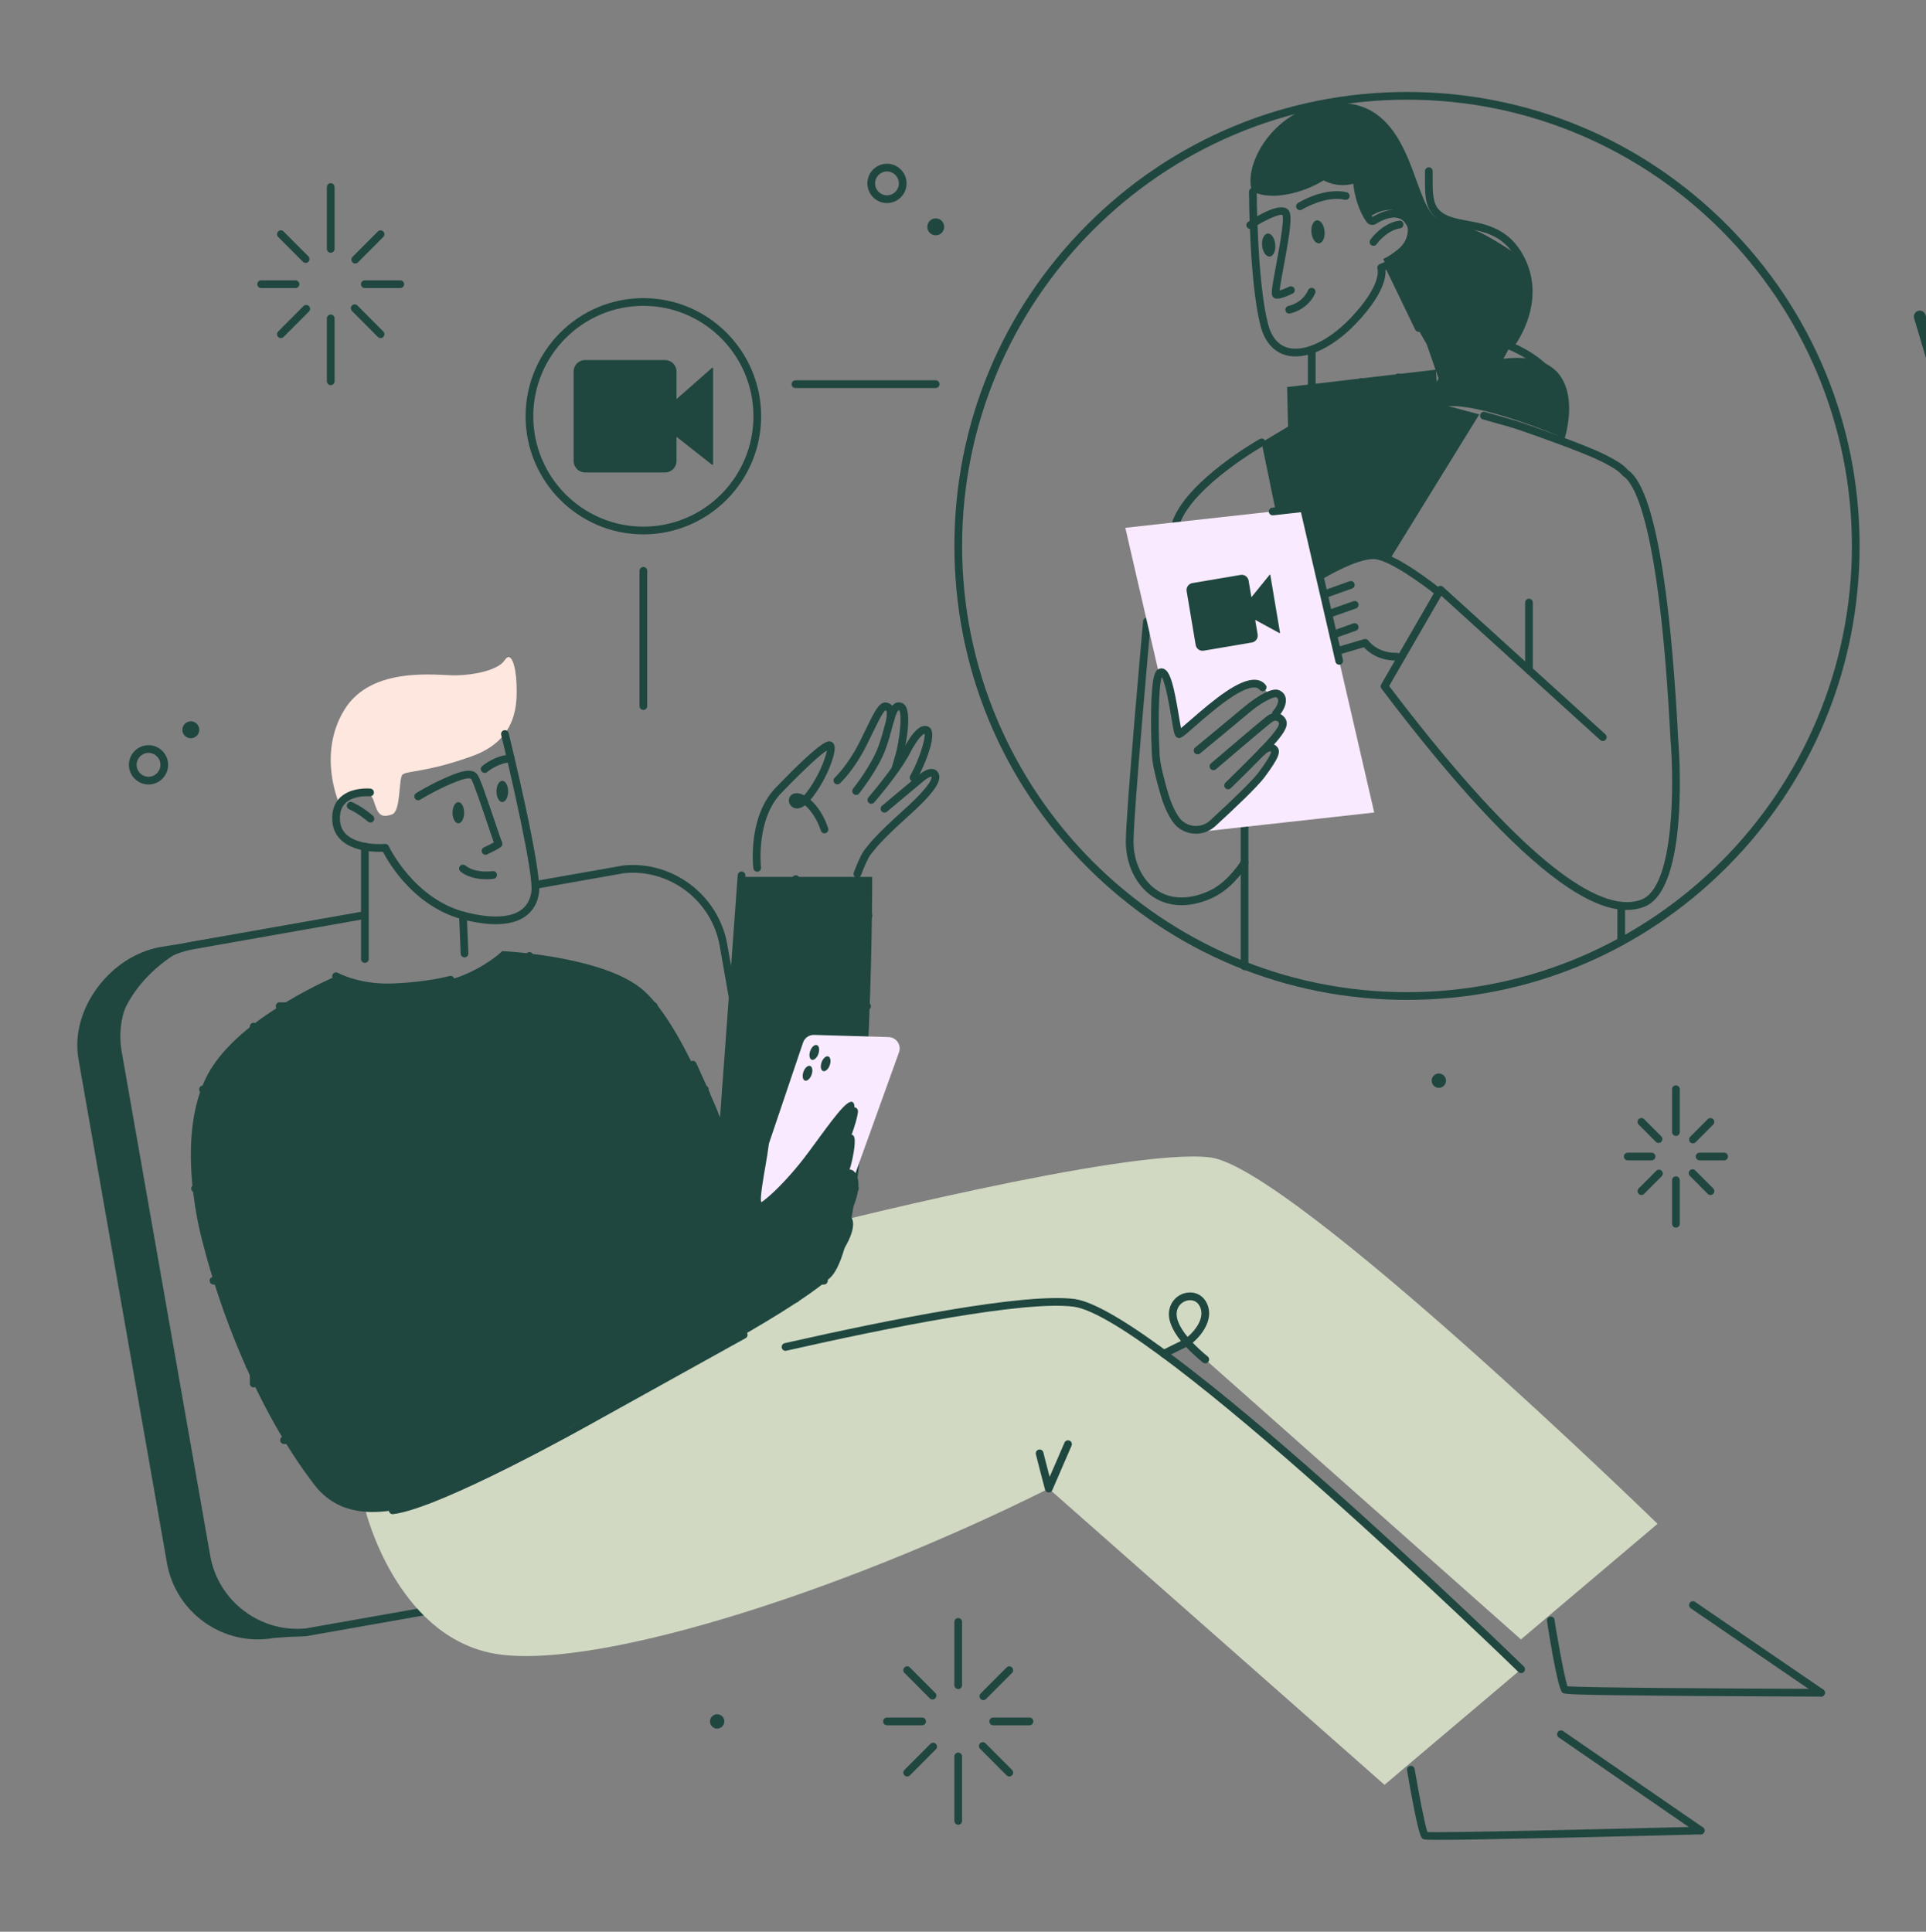 <svg width="325" height="326" viewBox="0 0 325 326" fill="none" xmlns="http://www.w3.org/2000/svg">
<rect x="0" y="0" width="325" height="326" fill="#808080" stroke="none"/>
<g clip-path="url(#clip0_3620_15835)">
<path d="M161.693 307.942C161.334 307.942 161.043 307.65 161.043 307.29V296.415C161.043 296.055 161.334 295.763 161.693 295.763C162.052 295.763 162.343 296.055 162.343 296.415V307.29C162.343 307.65 162.052 307.942 161.693 307.942Z" fill="#1F473F"/>
<path d="M161.693 285.047C161.334 285.047 161.043 284.755 161.043 284.395V273.712C161.043 273.352 161.334 273.06 161.693 273.06C162.052 273.06 162.343 273.352 162.343 273.712V284.395C162.343 284.755 162.052 285.047 161.693 285.047Z" fill="#1F473F"/>
<path d="M173.721 291.153H167.591C167.233 291.153 166.941 290.861 166.941 290.501C166.941 290.141 167.233 289.849 167.591 289.849H173.721C174.08 289.849 174.371 290.141 174.371 290.501C174.371 290.861 174.08 291.153 173.721 291.153Z" fill="#1F473F"/>
<path d="M155.607 291.153H149.67C149.311 291.153 149.02 290.861 149.02 290.501C149.02 290.141 149.311 289.849 149.67 289.849H155.607C155.966 289.849 156.257 290.141 156.257 290.501C156.257 290.861 155.966 291.153 155.607 291.153Z" fill="#1F473F"/>
<path d="M165.931 286.904C165.765 286.904 165.599 286.841 165.472 286.713C165.218 286.459 165.218 286.046 165.472 285.791L169.852 281.397C170.106 281.142 170.518 281.142 170.771 281.397C171.025 281.652 171.025 282.064 170.771 282.319L166.391 286.713C166.264 286.841 166.098 286.904 165.931 286.904Z" fill="#1F473F"/>
<path d="M153.08 299.798C152.913 299.798 152.747 299.734 152.62 299.607C152.366 299.352 152.366 298.94 152.62 298.685L157.001 294.291C157.255 294.036 157.666 294.036 157.92 294.291C158.174 294.545 158.174 294.958 157.92 295.212L153.539 299.607C153.412 299.734 153.246 299.798 153.08 299.798Z" fill="#1F473F"/>
<path d="M170.313 299.798C170.146 299.798 169.98 299.734 169.853 299.607L165.378 295.118C165.124 294.863 165.124 294.45 165.378 294.196C165.632 293.941 166.043 293.941 166.297 294.196L170.772 298.685C171.026 298.939 171.026 299.352 170.772 299.607C170.645 299.734 170.479 299.798 170.313 299.798Z" fill="#1F473F"/>
<path d="M157.36 286.803C157.193 286.803 157.027 286.74 156.9 286.612L152.62 282.319C152.366 282.064 152.366 281.652 152.62 281.397C152.874 281.142 153.285 281.142 153.539 281.397L157.819 285.69C158.073 285.945 158.073 286.358 157.819 286.612C157.692 286.739 157.526 286.803 157.36 286.803Z" fill="#1F473F"/>
<path d="M282.802 207.174C282.444 207.174 282.152 206.882 282.152 206.522V199.169C282.152 198.809 282.444 198.517 282.802 198.517C283.161 198.517 283.452 198.809 283.452 199.169V206.522C283.452 206.882 283.161 207.174 282.802 207.174Z" fill="#1F473F"/>
<path d="M282.802 191.694C282.444 191.694 282.152 191.402 282.152 191.042V183.819C282.152 183.459 282.444 183.167 282.802 183.167C283.161 183.167 283.452 183.459 283.452 183.819V191.042C283.452 191.402 283.161 191.694 282.802 191.694Z" fill="#1F473F"/>
<path d="M290.935 195.823H286.791C286.432 195.823 286.141 195.53 286.141 195.171C286.141 194.811 286.432 194.519 286.791 194.519H290.935C291.294 194.519 291.585 194.811 291.585 195.171C291.585 195.53 291.294 195.823 290.935 195.823Z" fill="#1F473F"/>
<path d="M278.688 195.823H274.673C274.315 195.823 274.023 195.53 274.023 195.171C274.023 194.811 274.315 194.519 274.673 194.519H278.688C279.047 194.519 279.338 194.811 279.338 195.171C279.338 195.53 279.047 195.823 278.688 195.823Z" fill="#1F473F"/>
<path d="M285.669 192.95C285.503 192.95 285.337 192.886 285.21 192.759C284.956 192.504 284.956 192.092 285.21 191.837L288.172 188.866C288.426 188.611 288.837 188.611 289.091 188.866C289.345 189.12 289.345 189.533 289.091 189.788L286.129 192.759C286.002 192.886 285.836 192.95 285.669 192.95Z" fill="#1F473F"/>
<path d="M276.978 201.668C276.812 201.668 276.646 201.604 276.518 201.477C276.265 201.222 276.265 200.809 276.518 200.555L279.481 197.584C279.734 197.329 280.146 197.329 280.4 197.584C280.653 197.838 280.653 198.251 280.4 198.505L277.438 201.477C277.311 201.604 277.144 201.668 276.978 201.668Z" fill="#1F473F"/>
<path d="M288.633 201.667C288.467 201.667 288.301 201.604 288.173 201.476L285.147 198.441C284.894 198.186 284.894 197.774 285.147 197.519C285.401 197.264 285.813 197.264 286.066 197.519L289.093 200.554C289.346 200.809 289.346 201.221 289.093 201.476C288.965 201.604 288.799 201.667 288.633 201.667Z" fill="#1F473F"/>
<path d="M279.872 192.881C279.705 192.881 279.539 192.818 279.412 192.69L276.518 189.788C276.265 189.533 276.265 189.12 276.518 188.866C276.772 188.611 277.184 188.611 277.438 188.866L280.331 191.768C280.585 192.023 280.585 192.436 280.331 192.69C280.205 192.818 280.038 192.881 279.872 192.881Z" fill="#1F473F"/>
<path d="M55.806 65.001C55.447 65.001 55.156 64.709 55.156 64.349V53.733C55.156 53.373 55.447 53.081 55.806 53.081C56.165 53.081 56.456 53.373 56.456 53.733V64.349C56.456 64.709 56.165 65.001 55.806 65.001Z" fill="#1F473F"/>
<path d="M55.806 42.653C55.447 42.653 55.156 42.361 55.156 42.001V31.573C55.156 31.213 55.447 30.921 55.806 30.921C56.165 30.921 56.456 31.213 56.456 31.573V42.001C56.456 42.361 56.165 42.653 55.806 42.653Z" fill="#1F473F"/>
<path d="M67.543 48.613H61.56C61.201 48.613 60.91 48.321 60.91 47.961C60.91 47.601 61.201 47.309 61.56 47.309H67.543C67.902 47.309 68.193 47.601 68.193 47.961C68.193 48.321 67.902 48.613 67.543 48.613Z" fill="#1F473F"/>
<path d="M49.864 48.613H44.068C43.709 48.613 43.418 48.321 43.418 47.961C43.418 47.601 43.709 47.309 44.068 47.309H49.864C50.222 47.309 50.514 47.601 50.514 47.961C50.514 48.321 50.222 48.613 49.864 48.613Z" fill="#1F473F"/>
<path d="M59.943 44.467C59.776 44.467 59.61 44.403 59.483 44.275C59.23 44.021 59.23 43.608 59.483 43.353L63.76 39.064C64.013 38.809 64.425 38.809 64.679 39.064C64.933 39.319 64.933 39.731 64.679 39.986L60.402 44.275C60.275 44.403 60.109 44.467 59.943 44.467Z" fill="#1F473F"/>
<path d="M47.396 57.051C47.23 57.051 47.063 56.988 46.937 56.86C46.683 56.606 46.683 56.193 46.937 55.938L51.213 51.649C51.467 51.394 51.878 51.394 52.132 51.649C52.386 51.904 52.386 52.316 52.132 52.571L47.856 56.86C47.729 56.988 47.562 57.051 47.396 57.051Z" fill="#1F473F"/>
<path d="M64.218 57.052C64.051 57.052 63.885 56.988 63.758 56.861L59.39 52.479C59.136 52.224 59.136 51.812 59.39 51.557C59.643 51.303 60.055 51.303 60.309 51.557L64.677 55.939C64.931 56.194 64.931 56.606 64.677 56.861C64.55 56.988 64.383 57.052 64.218 57.052Z" fill="#1F473F"/>
<path d="M51.574 44.368C51.407 44.368 51.241 44.304 51.114 44.177L46.937 39.986C46.683 39.731 46.683 39.319 46.937 39.064C47.19 38.809 47.602 38.809 47.856 39.064L52.033 43.255C52.287 43.509 52.287 43.922 52.033 44.177C51.906 44.304 51.74 44.368 51.574 44.368Z" fill="#1F473F"/>
<path d="M32.202 124.585C32.989 124.585 33.627 123.945 33.627 123.156C33.627 122.366 32.989 121.727 32.202 121.727C31.415 121.727 30.777 122.366 30.777 123.156C30.777 123.945 31.415 124.585 32.202 124.585Z" fill="#1F473F"/>
<path d="M149.671 34.268C147.848 34.268 146.363 32.779 146.363 30.95C146.363 29.12 147.847 27.632 149.671 27.632C151.496 27.632 152.979 29.12 152.979 30.95C152.979 32.779 151.496 34.268 149.671 34.268ZM149.671 28.936C148.564 28.936 147.663 29.839 147.663 30.95C147.663 32.06 148.564 32.964 149.671 32.964C150.778 32.964 151.679 32.06 151.679 30.95C151.679 29.839 150.779 28.936 149.671 28.936Z" fill="#1F473F"/>
<path d="M25.062 132.39C23.238 132.39 21.754 130.901 21.754 129.072C21.754 127.242 23.238 125.754 25.062 125.754C26.886 125.754 28.37 127.242 28.37 129.072C28.37 130.901 26.886 132.39 25.062 132.39ZM25.062 127.058C23.955 127.058 23.054 127.961 23.054 129.072C23.054 130.183 23.954 131.086 25.062 131.086C26.169 131.086 27.07 130.183 27.07 129.072C27.07 127.961 26.169 127.058 25.062 127.058Z" fill="#1F473F"/>
<path d="M157.901 39.711C158.688 39.711 159.326 39.071 159.326 38.282C159.326 37.492 158.688 36.852 157.901 36.852C157.114 36.852 156.477 37.492 156.477 38.282C156.477 39.071 157.114 39.711 157.901 39.711Z" fill="#1F473F"/>
<path d="M242.794 183.584C243.461 183.584 244.002 183.041 244.002 182.372C244.002 181.703 243.461 181.16 242.794 181.16C242.127 181.16 241.586 181.703 241.586 182.372C241.586 183.041 242.127 183.584 242.794 183.584Z" fill="#1F473F"/>
<path d="M121.017 291.713C121.684 291.713 122.225 291.17 122.225 290.501C122.225 289.832 121.684 289.289 121.017 289.289C120.349 289.289 119.809 289.832 119.809 290.501C119.809 291.17 120.349 291.713 121.017 291.713Z" fill="#1F473F"/>
<path d="M237.422 168.74C217.021 168.74 197.842 160.771 183.417 146.301C168.991 131.831 161.047 112.593 161.047 92.129C161.047 71.666 168.991 52.428 183.417 37.958C197.842 23.488 217.021 15.52 237.422 15.52C257.822 15.52 277.002 23.488 291.427 37.958C305.853 52.428 313.797 71.666 313.797 92.129C313.797 112.593 305.853 131.831 291.427 146.301C277.002 160.77 257.822 168.74 237.422 168.74ZM237.422 16.823C196.025 16.823 162.347 50.606 162.347 92.129C162.347 133.653 196.025 167.436 237.422 167.436C278.818 167.436 312.497 133.653 312.497 92.129C312.497 50.606 278.818 16.823 237.422 16.823Z" fill="#1F473F"/>
<path d="M217.316 49.913C215.242 50.782 214.931 50.299 214.756 50.026C214.479 49.595 214.551 48.941 215.349 44.641C215.838 42.01 216.742 37.14 216.414 36.291C215.937 36.038 213.479 37.109 211.327 38.526C211.028 38.722 210.623 38.639 210.426 38.339C210.23 38.038 210.314 37.634 210.614 37.436C212.656 36.092 216.257 34.048 217.429 35.465C218.085 36.26 217.79 38.622 216.628 44.878C216.35 46.374 216.018 48.164 215.93 49.025C216.342 48.903 216.973 48.655 217.549 48.378C217.877 48.225 218.261 48.36 218.416 48.684C218.571 49.009 218.434 49.398 218.11 49.554C217.82 49.694 217.556 49.812 217.316 49.913Z" fill="#1F473F"/>
<path d="M227.34 33.68C227.219 33.731 227.082 33.745 226.945 33.714C223.651 32.956 219.74 35.348 219.701 35.372C219.395 35.56 218.995 35.467 218.807 35.162C218.618 34.856 218.712 34.455 219.017 34.265C219.195 34.155 223.417 31.566 227.236 32.444C227.586 32.525 227.805 32.874 227.724 33.225C227.675 33.437 227.527 33.602 227.34 33.68Z" fill="#1F473F"/>
<path d="M222.589 41.069C223.201 41.01 223.615 40.093 223.513 39.02C223.412 37.948 222.833 37.126 222.221 37.185C221.609 37.244 221.196 38.161 221.297 39.234C221.399 40.307 221.977 41.128 222.589 41.069Z" fill="#1F473F"/>
<path d="M214.269 43.297C214.881 43.238 215.294 42.321 215.193 41.248C215.091 40.175 214.513 39.354 213.901 39.413C213.289 39.472 212.875 40.389 212.977 41.462C213.078 42.534 213.657 43.356 214.269 43.297Z" fill="#1F473F"/>
<path d="M218.697 52.576C218.128 52.815 217.712 52.896 217.667 52.904C217.314 52.97 216.975 52.737 216.91 52.383C216.845 52.03 217.078 51.69 217.429 51.624C217.525 51.605 219.769 51.146 220.733 48.963C220.878 48.634 221.261 48.484 221.59 48.63C221.919 48.775 222.067 49.159 221.922 49.489C221.131 51.279 219.683 52.163 218.697 52.576Z" fill="#1F473F"/>
<path d="M232.018 41.437C231.82 41.52 231.586 41.503 231.397 41.372C231.102 41.168 231.029 40.762 231.233 40.466C231.311 40.352 233.187 37.684 236.08 37.242C236.435 37.188 236.766 37.432 236.819 37.788C236.873 38.144 236.628 38.476 236.274 38.53C233.928 38.888 232.317 41.184 232.301 41.207C232.228 41.313 232.129 41.391 232.018 41.437Z" fill="#1F473F"/>
<path d="M211.249 32.249C211.249 32.249 213.203 33.573 217.304 32.786C221.406 31.998 224.13 29.926 224.13 29.926C224.13 29.926 225.993 30.739 228.39 29.741C228.39 29.741 228.196 32.448 230.06 35.874C230.06 35.874 230.41 36.718 230.837 36.647C231.263 36.575 232.269 35.791 233.379 35.565C234.49 35.34 235.956 35.161 237.03 36.906C238.103 38.651 237.498 40.823 235.874 42.11C234.25 43.396 233.41 43.703 233.41 43.703L238.35 53.93L240.744 58.09L242.76 63.874C242.76 63.874 239.55 68.851 244.584 68.548C249.617 68.244 260.959 72.599 264.018 74.026C264.018 74.026 268.964 58.815 253.685 60.535C253.685 60.535 261.856 46.895 255.039 42.359C248.223 37.823 247.113 38.358 242.781 36.901C238.448 35.444 238.862 19.14 227.807 17.509C216.752 15.877 209.577 26.814 211.249 32.249Z" fill="#1F473F"/>
<path d="M263.259 73.127C263.225 73.123 263.191 73.116 263.156 73.106C262.811 73.008 262.61 72.648 262.708 72.302C263.836 68.305 263.331 62.747 254.509 58.962C254.321 58.882 254.181 58.717 254.133 58.518C254.084 58.319 254.132 58.108 254.261 57.949C254.315 57.883 259.655 51.183 256.078 44.057C253.915 39.748 250.598 39.131 247.39 38.534C245.212 38.129 243.155 37.747 241.765 36.181C240.435 34.683 240.445 32.489 240.455 29.949C240.457 29.605 240.458 29.253 240.457 28.895C240.455 28.535 240.744 28.242 241.103 28.24C241.46 28.24 241.756 28.529 241.757 28.89C241.759 29.252 241.758 29.608 241.756 29.956C241.747 32.228 241.738 34.191 242.737 35.315C243.83 36.547 245.589 36.874 247.626 37.252C250.816 37.846 254.787 38.584 257.24 43.471C260.501 49.969 257.097 56.091 255.758 58.093C265.212 62.477 264.974 69.065 263.959 72.658C263.871 72.969 263.571 73.163 263.259 73.127Z" fill="#1F473F"/>
<path d="M221.349 65.481C220.99 65.481 220.699 65.189 220.699 64.829V59.289C220.699 58.929 220.99 58.637 221.349 58.637C221.708 58.637 221.999 58.929 221.999 59.289V64.829C221.999 65.189 221.708 65.481 221.349 65.481Z" fill="#1F473F"/>
<path d="M239.645 55.95C239.328 56.083 238.96 55.946 238.809 55.633L233.663 44.958C233.507 44.634 233.643 44.244 233.966 44.087C234.293 43.932 234.68 44.065 234.836 44.39L239.981 55.064C240.138 55.388 240.002 55.778 239.678 55.935C239.667 55.941 239.656 55.945 239.645 55.95Z" fill="#1F473F"/>
<path d="M274.488 153.567C271.334 153.567 267.578 151.968 263.109 148.736C255.195 143.013 245.103 132.071 233.113 116.212C232.954 116.003 232.937 115.718 233.068 115.491L242.493 99.191C242.592 99.021 242.761 98.904 242.955 98.874C243.148 98.843 243.346 98.903 243.491 99.035L270.9 123.919C271.166 124.161 271.186 124.573 270.945 124.84C270.705 125.107 270.294 125.127 270.028 124.886L243.215 100.542L234.41 115.769C252.586 139.755 266.356 152.246 274.546 152.247C275.411 152.247 276.212 152.108 276.951 151.828C282.706 149.653 282.46 131.49 281.879 124.675C280.031 88.439 275.779 81.676 274.036 80.45C273.942 80.383 273.853 80.32 273.772 80.231C273.322 79.729 272.828 79.176 270.084 77.81C267.299 76.423 259.59 73.661 256.292 72.541C255.269 72.194 253.23 71.601 250.23 70.779C249.884 70.684 249.68 70.326 249.774 69.978C249.869 69.631 250.225 69.426 250.573 69.522C253.598 70.35 255.662 70.951 256.709 71.306C260.034 72.435 267.819 75.225 270.663 76.642C273.616 78.113 274.207 78.765 274.719 79.338C274.737 79.351 274.759 79.365 274.783 79.383C280.002 83.056 282.228 105.992 283.176 124.587C283.264 125.605 285.255 150.084 277.409 153.049C276.498 153.393 275.526 153.566 274.488 153.567Z" fill="#1F473F"/>
<path d="M249.612 69.935L234.551 94.356C233.375 93.763 231.356 93.192 228.87 94.274C224.847 96.025 220.683 98.63 220.683 98.63C220.683 98.63 219.361 98.467 217.745 98.261L212.887 74.662L217.352 71.999L217.19 65.316L242.299 62.382L242.66 68.087C242.66 68.087 246.079 68.974 249.612 69.935Z" fill="#1F473F"/>
<path d="M258.005 113.744C257.647 113.744 257.355 113.452 257.355 113.092V101.692C257.355 101.332 257.647 101.04 258.005 101.04C258.364 101.04 258.655 101.332 258.655 101.692V113.092C258.655 113.452 258.365 113.744 258.005 113.744Z" fill="#1F473F"/>
<path d="M222.49 71.836C222.131 71.836 221.84 71.544 221.84 71.184V65.479C221.84 65.119 222.131 64.827 222.49 64.827C222.849 64.827 223.14 65.119 223.14 65.479V71.184C223.14 71.544 222.849 71.836 222.49 71.836Z" fill="#1F473F"/>
<path d="M229.744 70.803C229.385 70.803 229.094 70.511 229.094 70.151V64.446C229.094 64.086 229.385 63.794 229.744 63.794C230.103 63.794 230.394 64.086 230.394 64.446V70.151C230.394 70.511 230.103 70.803 229.744 70.803Z" fill="#1F473F"/>
<path d="M235.959 69.676C235.6 69.676 235.309 69.384 235.309 69.024V63.686C235.309 63.326 235.6 63.034 235.959 63.034C236.317 63.034 236.609 63.326 236.609 63.686V69.024C236.609 69.384 236.318 69.676 235.959 69.676Z" fill="#1F473F"/>
<path d="M198.478 88.773C198.403 88.773 198.326 88.76 198.251 88.732C197.915 88.606 197.744 88.231 197.869 87.893C200.427 81.019 212.075 74.373 212.569 74.093C212.881 73.916 213.278 74.027 213.455 74.341C213.631 74.654 213.52 75.052 213.208 75.229C213.091 75.295 201.479 81.921 199.087 88.349C198.99 88.611 198.742 88.773 198.478 88.773Z" fill="#1F473F"/>
<path d="M199.383 152.765C197.239 152.765 195.608 152.058 194.471 151.292C191.693 149.422 189.969 145.864 189.973 142.006C189.977 137.246 192.773 106.141 192.892 104.819C192.925 104.461 193.241 104.195 193.598 104.228C193.956 104.261 194.219 104.578 194.188 104.936C194.158 105.259 191.277 137.305 191.273 142.007C191.27 145.436 192.773 148.579 195.196 150.21C197.48 151.747 200.375 151.864 203.569 150.549C204.953 149.98 206.225 149.084 207.352 147.887C208.41 146.763 209.127 145.835 209.427 145.204C209.582 144.878 209.971 144.74 210.294 144.896C210.618 145.051 210.755 145.44 210.601 145.765C210.238 146.528 209.463 147.544 208.297 148.782C207.043 150.114 205.618 151.115 204.063 151.755C202.296 152.483 200.737 152.765 199.383 152.765Z" fill="#1F473F"/>
<path d="M210.013 163.734C209.654 163.734 209.363 163.442 209.363 163.082V139.543C209.363 139.183 209.654 138.891 210.013 138.891C210.372 138.891 210.663 139.183 210.663 139.543V163.082C210.663 163.442 210.372 163.734 210.013 163.734Z" fill="#1F473F"/>
<path d="M273.572 159.541C273.213 159.541 272.922 159.249 272.922 158.889V152.858C272.922 152.498 273.213 152.206 273.572 152.206C273.931 152.206 274.222 152.498 274.222 152.858V158.889C274.222 159.249 273.931 159.541 273.572 159.541Z" fill="#1F473F"/>
<path d="M242.795 100.62C242.651 100.62 242.507 100.573 242.387 100.475C240.319 98.802 234.398 94.439 231.867 94.356C228.792 94.249 223.084 97.769 223.027 97.805C222.722 97.994 222.321 97.899 222.132 97.592C221.944 97.286 222.038 96.884 222.344 96.695C222.587 96.544 228.268 93.051 231.747 93.051C231.802 93.051 231.856 93.051 231.91 93.053C235.333 93.166 242.408 98.817 243.203 99.461C243.482 99.687 243.526 100.098 243.301 100.378C243.172 100.537 242.984 100.62 242.795 100.62Z" fill="#1F473F"/>
<path d="M223.396 100.984C223.13 100.984 222.879 100.818 222.784 100.551C222.663 100.212 222.84 99.839 223.178 99.718L227.723 98.089C228.062 97.968 228.433 98.145 228.554 98.484C228.675 98.823 228.499 99.196 228.161 99.317L223.615 100.946C223.543 100.972 223.469 100.984 223.396 100.984Z" fill="#1F473F"/>
<path d="M224.158 104.285C223.89 104.285 223.639 104.118 223.545 103.849C223.426 103.51 223.604 103.137 223.943 103.018L228.376 101.457C228.714 101.338 229.086 101.516 229.205 101.856C229.324 102.196 229.146 102.568 228.807 102.687L224.373 104.249C224.302 104.273 224.229 104.285 224.158 104.285Z" fill="#1F473F"/>
<path d="M224.963 107.761C224.695 107.761 224.444 107.594 224.35 107.326C224.23 106.987 224.408 106.614 224.746 106.494L228.377 105.206C228.716 105.087 229.087 105.264 229.207 105.604C229.327 105.943 229.149 106.316 228.811 106.436L225.18 107.724C225.108 107.749 225.035 107.761 224.963 107.761Z" fill="#1F473F"/>
<path d="M235.564 111.473C232.543 111.473 230.81 109.959 230.151 109.23L225.786 110.512C225.442 110.612 225.08 110.415 224.979 110.069C224.879 109.724 225.076 109.362 225.421 109.261L230.198 107.858C230.468 107.779 230.759 107.883 230.918 108.117C230.976 108.199 232.424 110.226 235.679 110.168C235.683 110.168 235.686 110.168 235.689 110.168C236.044 110.168 236.333 110.454 236.339 110.811C236.344 111.171 236.057 111.467 235.698 111.472C235.653 111.473 235.609 111.473 235.564 111.473Z" fill="#1F473F"/>
<path d="M211.964 97.453C211.971 97.453 211.984 97.46 212 97.476C211.954 97.463 211.941 97.456 211.964 97.453Z" fill="#1F473F"/>
<path d="M215.146 126.503C214.87 125.851 213.882 125.874 213.882 125.874L214.344 125.378C215.312 124.518 216.823 122.304 216.313 121.564C215.803 120.824 215.146 121.062 215.146 121.062C215.215 120.736 216.846 118.007 215.969 117.31C215.091 116.612 214.691 117.313 214.298 117.251C213.902 117.186 213.573 116.192 212.355 115.484C211.133 114.777 207.733 116.938 206.111 118.056C204.49 119.171 200.398 122.793 199.881 123.236C199.361 123.68 198.809 123.161 198.809 123.08C198.809 122.998 196.777 114.314 196.358 113.636C196.166 113.323 195.796 113.212 195.455 113.179L189.891 89.072L220.028 85.733L231.89 137.118L201.818 140.452C207.938 138.073 215.361 127.008 215.146 126.503Z" fill="#FAEAFF"/>
<path d="M201.801 140.697C201.6 140.697 201.398 140.684 201.196 140.659C199.802 140.484 198.562 139.712 197.796 138.541C197.001 137.326 196.363 135.908 195.901 134.327C194.417 129.254 194.382 127.928 194.348 126.647C194.342 126.426 194.337 126.205 194.323 125.962C194.279 125.204 194.184 122.212 194.258 119.275C194.394 113.857 194.965 113.15 195.538 112.889C195.849 112.748 196.187 112.76 196.489 112.921C197.536 113.48 198.108 115.903 198.924 120.788C199.048 121.527 199.182 122.329 199.294 122.878C199.687 122.555 200.232 122.079 200.766 121.613C204.905 117.996 209.167 114.484 211.918 114.727C212.605 114.787 213.16 115.076 213.57 115.586C213.795 115.866 213.752 116.276 213.472 116.503C213.193 116.728 212.784 116.685 212.558 116.405C212.374 116.175 212.134 116.055 211.804 116.026C209.382 115.806 204.333 120.225 201.619 122.596C199.413 124.524 199.129 124.771 198.585 124.428C198.196 124.183 198.104 123.769 197.642 121.003C197.345 119.227 196.683 115.263 196.042 114.262C195.466 115.872 195.455 122.982 195.621 125.888C195.635 126.145 195.641 126.379 195.648 126.612C195.679 127.81 195.712 129.049 197.148 133.96C197.575 135.418 198.158 136.718 198.883 137.825C199.44 138.676 200.342 139.237 201.357 139.365C202.393 139.495 203.428 139.164 204.198 138.458C208.557 134.458 211.459 131.58 212.368 130.353C214.272 127.781 214.502 127.062 214.499 126.864C214.434 126.802 214.377 126.792 214.332 126.791C214.039 126.793 213.583 127.148 213.404 127.337C213.157 127.599 212.745 127.609 212.485 127.362C212.224 127.114 212.213 126.702 212.46 126.44C212.552 126.343 213.381 125.494 214.323 125.487C214.751 125.483 215.132 125.647 215.436 125.96C216.242 126.786 215.806 127.898 213.412 131.13C212.186 132.786 208.202 136.552 205.076 139.42C204.174 140.247 203.007 140.697 201.801 140.697Z" fill="#1F473F"/>
<path d="M202.088 127.302C201.9 127.302 201.714 127.221 201.585 127.064C201.358 126.786 201.397 126.375 201.674 126.147C201.746 126.088 208.781 120.286 210.043 119.205C210.082 119.171 214.012 115.864 215.723 116.442C216.345 116.653 216.773 117.092 216.926 117.679C217.21 118.761 216.517 120.036 215.773 120.869C215.534 121.137 215.123 121.161 214.855 120.92C214.588 120.679 214.565 120.267 214.805 119.999C215.508 119.211 215.772 118.403 215.669 118.01C215.639 117.896 215.573 117.767 215.307 117.677C214.821 117.537 212.594 118.734 210.888 120.196C209.617 121.285 202.79 126.915 202.5 127.154C202.379 127.254 202.233 127.302 202.088 127.302Z" fill="#1F473F"/>
<path d="M207.231 133.203C207.061 133.203 206.891 133.137 206.764 133.005C206.514 132.746 206.521 132.333 206.779 132.083C206.837 132.026 212.654 126.374 214.384 124.351C215.466 123.086 215.978 122.21 215.787 121.947C215.654 121.763 215.502 121.657 215.334 121.632C215.112 121.597 214.826 121.704 214.516 121.938C213.598 122.63 205.265 129.746 205.181 129.818C204.906 130.051 204.497 130.018 204.265 129.744C204.032 129.47 204.065 129.058 204.338 128.825C204.683 128.531 212.786 121.612 213.734 120.896C214.487 120.328 215.124 120.281 215.528 120.342C216.045 120.42 216.499 120.71 216.84 121.181C217.591 122.22 216.834 123.489 215.37 125.2C213.602 127.268 207.923 132.785 207.683 133.019C207.557 133.142 207.394 133.203 207.231 133.203Z" fill="#1F473F"/>
<path d="M225.983 112.181C225.687 112.181 225.42 111.978 225.35 111.676L219.525 86.444L214.823 86.965C214.473 87.004 214.145 86.747 214.106 86.389C214.066 86.031 214.324 85.709 214.68 85.669L219.957 85.084C220.283 85.048 220.587 85.263 220.661 85.585L226.616 111.382C226.697 111.733 226.48 112.083 226.13 112.164C226.081 112.176 226.031 112.181 225.983 112.181Z" fill="#1F473F"/>
<path d="M222.293 59.327C220.393 60.123 218.582 60.361 217.04 59.956C215.54 59.562 213.567 58.367 212.685 54.905C210.833 47.627 210.761 32.982 210.759 32.363C210.758 32.003 211.048 31.71 211.407 31.708C211.766 31.706 212.059 31.996 212.06 32.356C212.06 32.507 212.133 47.459 213.946 54.581C214.527 56.867 215.68 58.251 217.371 58.695C220.156 59.426 224.278 57.466 227.872 53.703C233.249 48.074 232.465 45.428 232.456 45.403C232.394 45.238 232.402 45.056 232.476 44.896C232.551 44.737 232.683 44.615 232.853 44.556C232.89 44.543 236.646 43.214 237.618 40.845C237.964 40.001 237.909 39.137 237.45 38.201C237.078 37.443 236.585 36.986 235.941 36.804C234.57 36.416 232.862 37.358 232.191 37.781C231.667 38.111 230.976 37.977 230.616 37.475C230.099 36.754 229.152 35.173 228.621 32.688C228.489 32.072 228.404 31.515 228.366 31.008C227.069 31.346 225.097 31.483 223.006 30.247C222.697 30.064 222.594 29.665 222.777 29.355C222.96 29.044 223.359 28.941 223.668 29.124C225.515 30.215 227.223 30.02 228.331 29.665C228.353 29.658 228.375 29.651 228.396 29.643C228.515 28.784 228.839 28.086 229.382 27.46C229.784 26.998 230.407 26.861 230.935 27.118C231.496 27.392 231.774 28.007 231.642 28.684C231.509 29.368 230.571 30.09 229.648 30.538C229.657 31.04 229.73 31.652 229.892 32.413C230.35 34.557 231.133 35.935 231.602 36.613C232.646 35.973 234.549 35.054 236.296 35.549C237.299 35.833 238.08 36.531 238.617 37.623C239.242 38.897 239.31 40.148 238.819 41.342C237.86 43.673 235.002 45.08 233.806 45.582C233.802 45.583 233.797 45.585 233.793 45.587C233.875 46.826 233.411 49.787 228.81 54.604C226.7 56.813 224.44 58.427 222.293 59.327ZM230.368 28.309C230.366 28.311 230.364 28.313 230.362 28.315C230.245 28.451 230.128 28.599 230.024 28.778C230.211 28.623 230.328 28.492 230.369 28.412C230.376 28.363 230.373 28.329 230.368 28.309Z" fill="#1F473F"/>
<path d="M120.332 62.166V78.342C120.332 78.437 120.223 78.49 120.149 78.432L114.158 73.714V77.794C114.158 78.863 113.294 79.729 112.229 79.729H98.722C97.657 79.729 96.793 78.863 96.793 77.794V62.698C96.793 61.629 97.657 60.763 98.722 60.763H112.229C113.294 60.763 114.158 61.629 114.158 62.698V67.351L120.145 62.082C120.218 62.017 120.332 62.069 120.332 62.166Z" fill="#1F473F"/>
<path d="M108.562 90.181C97.603 90.181 88.688 81.238 88.688 70.245C88.688 59.253 97.603 50.31 108.562 50.31C119.521 50.31 128.437 59.253 128.437 70.245C128.437 81.238 119.521 90.181 108.562 90.181ZM108.562 51.614C98.32 51.614 89.987 59.972 89.987 70.245C89.987 80.519 98.32 88.877 108.562 88.877C118.804 88.877 127.137 80.519 127.137 70.245C127.137 59.972 118.805 51.614 108.562 51.614Z" fill="#1F473F"/>
<path d="M157.892 65.484H134.224C133.865 65.484 133.574 65.192 133.574 64.832C133.574 64.472 133.865 64.18 134.224 64.18H157.892C158.25 64.18 158.542 64.472 158.542 64.832C158.542 65.192 158.251 65.484 157.892 65.484Z" fill="#1F473F"/>
<path d="M108.564 119.803C108.205 119.803 107.914 119.511 107.914 119.151V96.329C107.914 95.969 108.205 95.677 108.564 95.677C108.923 95.677 109.214 95.969 109.214 96.329V119.151C109.214 119.512 108.923 119.803 108.564 119.803Z" fill="#1F473F"/>
<path d="M52.008 275.993L46.174 276.429C37.76 277.916 29.66 272.227 28.178 263.784L13.242 178.744C11.759 170.3 18.622 161.318 27.037 159.828L36.299 158.307C27.885 159.796 18.416 169.169 19.898 177.612L34.834 262.653C36.248 270.715 44.013 276.804 52.008 275.993Z" fill="#1F473F"/>
<path d="M50.141 276.186C42.399 276.186 35.562 270.557 34.196 262.765L19.259 177.725C17.711 168.91 23.603 160.473 32.392 158.916L61.242 153.819L61.468 155.103L32.618 160.2C24.535 161.631 19.116 169.392 20.539 177.499L35.476 262.539C36.818 270.193 43.898 275.576 51.608 274.808L124.299 261.961C128.199 261.272 131.607 259.088 133.895 255.812C136.183 252.535 137.065 248.577 136.379 244.666L121.445 159.622C120.1 151.983 113.031 146.599 105.342 147.35L90.733 149.931L90.508 148.647L105.19 146.055C113.555 145.219 121.262 151.081 122.725 159.396L137.659 244.439C138.406 248.693 137.448 252.997 134.96 256.559C132.473 260.122 128.767 262.496 124.525 263.245L51.786 276.101L51.762 276.103C51.219 276.158 50.678 276.186 50.141 276.186Z" fill="#1F473F"/>
<path d="M84.758 230.58C84.758 230.58 89.817 250.966 105.742 254.389C121.667 257.812 163.938 244.672 200.175 226.579L256.65 276.665L279.702 257.158C279.702 257.158 217.9 197.013 204.217 195.321C190.174 193.586 136.509 207.336 136.509 207.336L84.758 230.58Z" fill="#D1D9C3"/>
<path d="M61.734 255.118C61.734 255.118 66.793 275.504 82.718 278.927C98.643 282.35 140.731 269.31 176.968 251.217L233.627 301.203L256.678 281.697C256.678 281.697 194.877 221.551 181.193 219.86C167.15 218.124 113.485 231.874 113.485 231.874L61.734 255.118Z" fill="#D1D9C3"/>
<path d="M57.295 135.74C57.295 135.74 53.471 127.445 58.075 119.839C62.679 112.232 73.945 114.025 76.979 113.971C80.012 113.916 84.075 113.101 85.158 111.417C86.242 109.733 87.054 112.341 87.163 115.492C87.271 118.644 87.379 124.783 79.796 127.554C72.212 130.325 68.638 130.066 67.933 130.712C67.229 131.357 67.69 136.893 66.161 137.436C64.045 138.188 63.709 137.167 63.01 135.002C62.743 134.176 61.935 133.657 61.074 133.746C60.684 133.786 60.238 133.864 59.757 134.002C58.142 134.468 57.295 135.74 57.295 135.74Z" fill="#FEE7DF"/>
<path d="M83.667 155.967C82.161 155.967 80.438 155.736 78.508 155.274C69.986 153.232 65.582 145.61 64.618 143.743C63.37 143.794 59.851 143.754 57.731 141.929C56.716 141.055 56.158 139.902 56.072 138.502C55.972 136.848 56.418 135.529 57.398 134.584C59.268 132.781 62.383 133.072 62.514 133.086C62.872 133.122 63.132 133.442 63.096 133.8C63.06 134.158 62.745 134.42 62.385 134.384C62.359 134.381 59.727 134.142 58.295 135.527C57.605 136.195 57.294 137.169 57.37 138.422C57.434 139.472 57.828 140.295 58.577 140.939C60.72 142.783 64.907 142.421 64.949 142.417C65.224 142.394 65.482 142.542 65.598 142.791C65.64 142.882 69.906 151.871 78.809 154.005C82.99 155.007 86.034 154.875 87.856 153.614C88.882 152.904 89.493 151.836 89.673 150.44C90.06 147.43 86.119 130.354 84.567 124.028C84.482 123.679 84.695 123.325 85.044 123.24C85.392 123.154 85.744 123.367 85.83 123.717C86.06 124.655 91.46 146.74 90.962 150.606C90.737 152.36 89.918 153.771 88.594 154.688C87.363 155.541 85.714 155.967 83.667 155.967Z" fill="#1F473F"/>
<path d="M81.929 144.248C81.685 144.248 81.451 144.109 81.34 143.873C81.188 143.547 81.328 143.158 81.653 143.005C82.247 142.726 82.933 142.381 83.333 142.156C83.128 141.605 82.792 140.615 82.216 138.913C81.341 136.32 79.876 131.981 79.506 131.467C79.307 131.226 78.408 131.224 75.296 132.631C72.899 133.715 70.923 134.942 70.903 134.954C70.598 135.144 70.198 135.05 70.008 134.744C69.819 134.438 69.912 134.036 70.217 133.846C70.3 133.795 72.287 132.561 74.762 131.442C77.222 130.33 79.514 129.432 80.513 130.643C80.924 131.141 81.751 133.468 83.448 138.494C83.998 140.124 84.567 141.811 84.69 142.052C84.779 142.202 84.803 142.4 84.747 142.582C84.664 142.849 84.6 143.06 82.204 144.186C82.115 144.228 82.022 144.248 81.929 144.248Z" fill="#1F473F"/>
<path d="M81.787 130.433C81.604 130.433 81.422 130.356 81.293 130.206C81.06 129.932 81.091 129.522 81.363 129.288C81.45 129.212 83.533 127.441 86.159 127.345C86.528 127.335 86.819 127.613 86.832 127.973C86.845 128.332 86.565 128.635 86.206 128.648C84.044 128.728 82.227 130.262 82.209 130.277C82.087 130.382 81.937 130.433 81.787 130.433Z" fill="#1F473F"/>
<path d="M77.344 138.942C77.885 138.942 78.324 138.142 78.324 137.154C78.324 136.167 77.885 135.366 77.344 135.366C76.802 135.366 76.363 136.167 76.363 137.154C76.363 138.142 76.802 138.942 77.344 138.942Z" fill="#1F473F"/>
<path d="M84.76 135.35C85.302 135.35 85.742 134.547 85.742 133.558C85.742 132.568 85.302 131.766 84.76 131.766C84.217 131.766 83.777 132.568 83.777 133.558C83.777 134.547 84.217 135.35 84.76 135.35Z" fill="#1F473F"/>
<path d="M78.118 145.919C78.261 145.919 78.406 145.966 78.526 146.063C80.232 147.442 83.081 147.017 83.11 147.013C83.462 146.958 83.796 147.201 83.852 147.557C83.906 147.913 83.664 148.246 83.309 148.302C83.169 148.323 79.859 148.815 77.71 147.078C77.43 146.852 77.386 146.442 77.611 146.162C77.74 146.002 77.928 145.919 78.118 145.919Z" fill="#1F473F"/>
<path d="M62.508 138.807C62.36 138.807 62.211 138.757 62.089 138.653C60.339 137.168 58.944 136.584 58.931 136.579C58.598 136.442 58.44 136.061 58.576 135.728C58.712 135.395 59.093 135.235 59.424 135.372C59.489 135.399 61.024 136.041 62.928 137.658C63.202 137.89 63.236 138.302 63.004 138.577C62.876 138.729 62.693 138.807 62.508 138.807Z" fill="#1F473F"/>
<path d="M61.572 162.491C61.213 162.491 60.922 162.199 60.922 161.839V142.887C60.922 142.527 61.213 142.235 61.572 142.235C61.931 142.235 62.222 142.527 62.222 142.887V161.839C62.222 162.199 61.931 162.491 61.572 162.491Z" fill="#1F473F"/>
<path d="M78.386 161.567C78.04 161.567 77.752 161.293 77.737 160.942L77.469 154.527C77.454 154.167 77.733 153.864 78.091 153.849C78.462 153.829 78.753 154.113 78.768 154.473L79.036 160.887C79.051 161.247 78.773 161.551 78.414 161.566C78.405 161.566 78.396 161.567 78.386 161.567Z" fill="#1F473F"/>
<path d="M56.708 164.745C56.708 164.745 60.319 167.789 72.402 166.131C80.121 165.071 84.76 160.507 84.76 160.507C84.76 160.507 100.921 161.252 107.963 166.625C115.004 171.999 121.938 191.559 121.938 191.559L125.296 147.983H147.179C147.179 147.983 147.287 209.271 140.029 215.683C132.771 222.094 109.046 234.373 98.321 239.698C87.596 245.023 63.113 263.714 53.038 250.565C42.963 237.416 36.896 220.247 34.296 210.032C34.296 210.032 28.698 191.009 35.813 180.04C41.663 171.021 56.708 164.745 56.708 164.745Z" fill="#1F473F"/>
<path d="M42.806 234.141C42.447 234.141 42.156 233.849 42.156 233.489V173.249C42.156 172.889 42.447 172.597 42.806 172.597C43.165 172.597 43.456 172.889 43.456 173.249V233.489C43.456 233.849 43.165 234.141 42.806 234.141Z" fill="#1F473F"/>
<path d="M58.072 254.314C57.713 254.314 57.422 254.022 57.422 253.662V165.464C57.422 165.104 57.713 164.812 58.072 164.812C58.431 164.812 58.722 165.104 58.722 165.464V253.662C58.722 254.022 58.431 254.314 58.072 254.314Z" fill="#1F473F"/>
<path d="M73.529 252.684C73.17 252.684 72.879 252.391 72.879 252.032V166.131C72.879 165.771 73.17 165.479 73.529 165.479C73.888 165.479 74.179 165.771 74.179 166.131V252.032C74.179 252.391 73.888 252.684 73.529 252.684Z" fill="#1F473F"/>
<path d="M89.341 245.431C88.983 245.431 88.691 245.139 88.691 244.779V161.323C88.691 160.963 88.983 160.671 89.341 160.671C89.7 160.671 89.991 160.963 89.991 161.323V244.779C89.991 245.139 89.7 245.431 89.341 245.431Z" fill="#1F473F"/>
<path d="M104.107 236.57C103.748 236.57 103.457 236.278 103.457 235.918V165.18C103.457 164.82 103.748 164.528 104.107 164.528C104.466 164.528 104.757 164.82 104.757 165.18V235.918C104.757 236.278 104.466 236.57 104.107 236.57Z" fill="#1F473F"/>
<path d="M119.119 228.723C118.76 228.723 118.469 228.431 118.469 228.071V184.497C118.469 184.137 118.76 183.845 119.119 183.845C119.478 183.845 119.769 184.137 119.769 184.497V228.071C119.769 228.431 119.478 228.723 119.119 228.723Z" fill="#1F473F"/>
<path d="M110.321 170.448H47.185C46.826 170.448 46.535 170.155 46.535 169.796C46.535 169.436 46.826 169.144 47.185 169.144H110.322C110.68 169.144 110.972 169.436 110.972 169.796C110.972 170.155 110.68 170.448 110.321 170.448Z" fill="#1F473F"/>
<path d="M118.938 184.495H34.255C33.897 184.495 33.605 184.203 33.605 183.843C33.605 183.484 33.897 183.191 34.255 183.191H118.938C119.297 183.191 119.588 183.484 119.588 183.843C119.588 184.203 119.297 184.495 118.938 184.495Z" fill="#1F473F"/>
<path d="M144.252 201.226H32.916C32.557 201.226 32.266 200.934 32.266 200.574C32.266 200.214 32.557 199.922 32.916 199.922H144.252C144.61 199.922 144.902 200.214 144.902 200.574C144.902 200.934 144.611 201.226 144.252 201.226Z" fill="#1F473F"/>
<path d="M139.031 216.777H36.029C35.67 216.777 35.379 216.485 35.379 216.125C35.379 215.765 35.67 215.473 36.029 215.473H139.031C139.39 215.473 139.681 215.765 139.681 216.125C139.681 216.485 139.39 216.777 139.031 216.777Z" fill="#1F473F"/>
<path d="M134.287 219.812C133.928 219.812 133.637 219.52 133.637 219.16V148.364C133.637 148.004 133.928 147.712 134.287 147.712C134.646 147.712 134.937 148.004 134.937 148.364V219.16C134.937 219.52 134.646 219.812 134.287 219.812Z" fill="#1F473F"/>
<path d="M146.313 170.448H123.615C123.256 170.448 122.965 170.155 122.965 169.796C122.965 169.436 123.256 169.144 123.615 169.144H146.313C146.671 169.144 146.963 169.436 146.963 169.796C146.963 170.155 146.672 170.448 146.313 170.448Z" fill="#1F473F"/>
<path d="M146.557 155.152H124.795C124.436 155.152 124.145 154.86 124.145 154.5C124.145 154.14 124.436 153.848 124.795 153.848H146.557C146.916 153.848 147.207 154.14 147.207 154.5C147.207 154.86 146.916 155.152 146.557 155.152Z" fill="#1F473F"/>
<path d="M146.064 184.496H146.063L122.536 184.467C122.177 184.467 121.886 184.174 121.887 183.814C121.887 183.455 122.165 183.171 122.538 183.163L146.065 183.192C146.424 183.192 146.715 183.485 146.714 183.844C146.714 184.204 146.423 184.496 146.064 184.496Z" fill="#1F473F"/>
<path d="M115.201 231.404C115.2 231.404 115.2 231.404 115.199 231.404L42.092 231.095C41.734 231.093 41.444 230.8 41.445 230.441C41.447 230.081 41.741 229.785 42.098 229.791L115.204 230.1C115.563 230.101 115.853 230.395 115.851 230.754C115.85 231.114 115.559 231.404 115.201 231.404Z" fill="#1F473F"/>
<path d="M92.333 243.69H47.927C47.569 243.69 47.277 243.398 47.277 243.038C47.277 242.678 47.569 242.386 47.927 242.386H92.333C92.692 242.386 92.983 242.678 92.983 243.038C92.983 243.398 92.692 243.69 92.333 243.69Z" fill="#1F473F"/>
<path d="M76.953 184.917C76.678 184.917 76.423 184.741 76.334 184.465C76.224 184.122 76.411 183.755 76.753 183.644C77.655 183.352 78.582 182.94 78.888 182.704C78.696 181.256 76.855 172.392 75.526 166.135C74.201 166.445 70.99 167.084 66.415 167.271C60.32 167.523 56.545 165.402 56.387 165.311C56.075 165.133 55.966 164.735 56.144 164.422C56.322 164.109 56.718 164 57.03 164.178C57.065 164.198 60.665 166.203 66.362 165.968C72.177 165.73 75.809 164.721 75.846 164.711C76.018 164.663 76.204 164.688 76.357 164.781C76.511 164.874 76.62 165.027 76.657 165.203C78.316 172.996 80.277 182.404 80.196 182.971C80.159 183.237 80.058 183.944 77.153 184.885C77.086 184.907 77.019 184.917 76.953 184.917Z" fill="#1F473F"/>
<path d="M73.172 172.654C72.207 172.654 71.422 171.866 71.422 170.898C71.422 169.93 72.207 169.143 73.172 169.143C74.137 169.143 74.922 169.93 74.922 170.898C74.922 171.866 74.137 172.654 73.172 172.654ZM73.172 170.447C72.924 170.447 72.722 170.649 72.722 170.898C72.722 171.147 72.924 171.35 73.172 171.35C73.421 171.35 73.622 171.147 73.622 170.898C73.622 170.649 73.421 170.447 73.172 170.447Z" fill="#1F473F"/>
<path d="M74.809 179.197C73.844 179.197 73.059 178.409 73.059 177.441C73.059 176.473 73.844 175.686 74.809 175.686C75.774 175.686 76.559 176.473 76.559 177.441C76.559 178.409 75.774 179.197 74.809 179.197ZM74.809 176.99C74.561 176.99 74.359 177.192 74.359 177.441C74.359 177.69 74.561 177.893 74.809 177.893C75.057 177.893 75.259 177.69 75.259 177.441C75.259 177.192 75.057 176.99 74.809 176.99Z" fill="#1F473F"/>
<path d="M121.935 192.211C121.667 192.211 121.422 192.045 121.326 191.787C121.32 191.77 120.663 190.009 119.876 188.004C119.092 186.01 116.337 180.006 116.31 179.945C116.16 179.618 116.302 179.231 116.628 179.08C116.955 178.93 117.34 179.073 117.49 179.4C117.604 179.648 120.288 185.498 121.085 187.526C121.229 187.892 121.368 188.249 121.5 188.589L124.483 147.683C124.509 147.324 124.823 147.051 125.178 147.08C125.537 147.107 125.806 147.419 125.78 147.778L122.584 191.607C122.561 191.912 122.33 192.161 122.027 192.205C121.997 192.209 121.965 192.211 121.935 192.211Z" fill="#1F473F"/>
<path d="M127.766 147.108C127.441 147.108 127.161 146.864 127.122 146.533C127.08 146.18 126.16 137.831 130.894 132.932C139.12 124.419 139.843 124.888 140.425 125.265C140.58 125.366 140.777 125.57 140.836 125.972C141.039 127.363 139.388 131.811 136.769 134.974C137.991 136.056 139.121 137.816 139.747 139.777C139.857 140.12 139.669 140.487 139.327 140.597C138.984 140.706 138.619 140.518 138.509 140.175C137.914 138.313 136.847 136.761 135.848 135.896C134.841 136.667 134.109 136.428 133.802 136.257C133.257 135.953 132.987 135.283 133.173 134.7C133.316 134.255 133.782 133.771 134.628 133.867C134.977 133.907 135.339 134.029 135.702 134.22C137.994 131.494 139.298 128.027 139.525 126.653C138.742 127.153 136.745 128.751 131.827 133.84C127.518 138.299 128.403 146.3 128.413 146.38C128.454 146.738 128.2 147.062 127.843 147.104C127.817 147.107 127.792 147.108 127.766 147.108Z" fill="#1F473F"/>
<path d="M141.303 132.363C141.127 132.363 140.952 132.292 140.823 132.153C140.581 131.888 140.598 131.475 140.862 131.232C140.896 131.201 143.067 129.163 145.009 125.301C145.424 124.476 145.795 123.711 146.131 123.02C147.672 119.844 148.449 118.251 149.715 118.594C151.177 118.988 150.996 120.433 150.85 121.593L150.838 121.695C150.793 122.052 150.464 122.306 150.112 122.261C149.756 122.216 149.503 121.89 149.548 121.533L149.561 121.43C149.713 120.219 149.669 119.958 149.423 119.868C148.995 120.1 148.133 121.874 147.3 123.591C146.962 124.287 146.588 125.057 146.17 125.888C144.107 129.989 141.837 132.104 141.742 132.192C141.617 132.307 141.46 132.363 141.303 132.363Z" fill="#1F473F"/>
<path d="M144.462 134.147C144.319 134.147 144.175 134.1 144.055 134.003C143.775 133.777 143.731 133.366 143.956 133.086C143.987 133.048 147.021 129.248 148.244 125.907C148.671 124.741 148.984 123.573 149.261 122.544C149.909 120.134 150.425 118.231 152.002 118.568C152.24 118.619 152.579 118.77 152.836 119.202C153.869 120.941 152.724 126.479 152.309 127.891C151.877 129.358 151.773 129.742 151.748 129.84C151.739 129.897 151.723 129.954 151.699 130.01C151.56 130.324 151.201 130.478 150.879 130.358C150.311 130.149 150.464 129.6 150.555 129.272C150.63 129.001 150.777 128.489 151.062 127.521C151.814 124.967 152.279 120.458 151.704 119.841C151.331 119.855 150.843 121.671 150.517 122.883C150.233 123.939 149.912 125.136 149.465 126.357C148.167 129.902 145.099 133.742 144.969 133.904C144.84 134.064 144.652 134.147 144.462 134.147Z" fill="#1F473F"/>
<path d="M147.028 135.64C146.877 135.64 146.724 135.587 146.602 135.479C146.331 135.242 146.303 134.83 146.539 134.559C146.581 134.511 150.749 129.701 152.38 126.533C153.605 124.152 154.723 122.813 155.705 122.553C156.097 122.45 156.474 122.507 156.797 122.718C158.538 123.857 155.409 130.33 154.721 131.557C154.545 131.871 154.148 131.982 153.836 131.806C153.523 131.629 153.412 131.231 153.588 130.917C155.183 128.074 156.18 124.642 156.027 123.815C155.757 123.884 154.878 124.519 153.535 127.131C151.832 130.439 147.694 135.214 147.518 135.416C147.39 135.564 147.21 135.64 147.028 135.64Z" fill="#1F473F"/>
<path d="M144.681 148.128C144.607 148.128 144.531 148.115 144.457 148.088C144.12 147.963 143.948 147.589 144.071 147.251C144.181 146.953 145.16 144.317 145.883 143.424C145.973 143.312 146.063 143.198 146.158 143.076C146.885 142.147 147.983 140.744 152.414 136.76C157.764 131.95 157.195 131.057 157.188 131.048C157.097 131.032 156.627 131.181 156.013 131.674C155.48 132.101 149.731 136.931 149.672 136.98C149.398 137.211 148.988 137.175 148.757 136.899C148.526 136.623 148.563 136.212 148.838 135.98C149.075 135.781 154.657 131.092 155.201 130.656C155.668 130.281 156.573 129.671 157.368 129.768C157.719 129.812 158.015 129.983 158.225 130.262C159.191 131.542 157.758 133.706 153.282 137.73C148.936 141.639 147.88 142.988 147.181 143.881C147.081 144.009 146.987 144.129 146.892 144.246C146.449 144.793 145.676 146.656 145.292 147.701C145.195 147.965 144.946 148.128 144.681 148.128Z" fill="#1F473F"/>
<path d="M135.509 175.946L126.349 203.049C125.929 204.29 126.849 205.577 128.155 205.577H140.287C141.091 205.577 141.808 205.071 142.081 204.313L151.701 177.581C152.142 176.356 151.26 175.056 149.962 175.018L137.372 174.648C136.534 174.624 135.778 175.15 135.509 175.946Z" fill="#FAEAFF"/>
<path d="M136.968 178.841C137.347 178.977 137.852 178.534 138.095 177.852C138.338 177.169 138.227 176.505 137.848 176.369C137.468 176.233 136.963 176.676 136.72 177.359C136.477 178.042 136.588 178.705 136.968 178.841Z" fill="#1F473F"/>
<path d="M135.823 182.357C136.203 182.493 136.708 182.05 136.951 181.367C137.194 180.685 137.083 180.021 136.703 179.885C136.323 179.749 135.819 180.192 135.576 180.875C135.333 181.557 135.443 182.221 135.823 182.357Z" fill="#1F473F"/>
<path d="M138.886 180.753C139.265 180.889 139.77 180.445 140.013 179.763C140.256 179.08 140.145 178.416 139.766 178.28C139.386 178.144 138.881 178.588 138.638 179.27C138.395 179.953 138.506 180.617 138.886 180.753Z" fill="#1F473F"/>
<path d="M124.783 223.749C124.783 223.749 136.437 217.101 139.757 213.267C143.076 209.434 144.018 206.102 142.796 205.493C142.121 205.156 140.288 208.732 140.288 208.732C145.949 200.843 144.011 198.061 143.404 198.023C142.796 197.985 140.592 203.587 140.592 203.587C140.592 203.587 143.1 198.557 143.594 196.613C144.087 194.67 144.505 192.192 144.018 191.659C143.53 191.126 142.796 192.04 142.796 192.04C142.796 192.04 144.86 186.844 143.949 186.042C143.039 185.239 140.453 188.979 136.451 194.416C132.449 199.853 128.13 203.55 127.864 203.085C127.598 202.621 127.75 201.072 128.548 196.537C129.346 192.002 129.498 189.563 128.548 188.877C127.598 188.191 125.889 191.812 123.533 197.032C121.177 202.254 117.461 207.756 117.461 207.756L124.783 223.749Z" fill="#1F473F"/>
<path d="M176.971 251.869C176.955 251.869 176.938 251.868 176.922 251.867C176.646 251.846 176.414 251.652 176.343 251.384C176.193 250.814 174.873 245.81 174.79 245.395C174.72 245.042 174.948 244.698 175.3 244.628C175.653 244.555 175.995 244.786 176.065 245.139C176.107 245.353 176.621 247.325 177.122 249.234L179.625 243.459C179.768 243.128 180.152 242.977 180.481 243.121C180.81 243.264 180.961 243.649 180.817 243.978L177.567 251.476C177.463 251.716 177.228 251.869 176.971 251.869Z" fill="#1F473F"/>
<path d="M242.902 310.491C240.36 310.491 240.242 310.42 240.121 310.347C239.822 310.167 239.323 309.867 237.431 298.759C237.371 298.404 237.609 298.067 237.963 298.006C238.321 297.946 238.652 298.184 238.713 298.539C239.48 303.043 240.451 308.002 240.864 309.175C243.951 309.305 269.723 308.714 286.968 308.266C287.326 308.255 287.625 308.541 287.634 308.901C287.644 309.261 287.36 309.56 287.002 309.57C286.887 309.573 275.371 309.872 263.938 310.127C251.626 310.402 245.746 310.491 242.902 310.491Z" fill="#1F473F"/>
<path d="M286.981 309.571C286.854 309.571 286.726 309.534 286.613 309.456L263.028 293.204C262.732 293 262.657 292.594 262.86 292.297C263.064 292.001 263.468 291.925 263.764 292.129L287.349 308.382C287.645 308.585 287.72 308.992 287.517 309.288C287.391 309.472 287.188 309.571 286.981 309.571Z" fill="#1F473F"/>
<path d="M307.294 286.316C307.293 286.316 307.292 286.316 307.292 286.316C307.185 286.316 296.459 286.285 285.824 286.209C264.044 286.052 263.902 285.91 263.619 285.625C262.735 284.739 261.035 273.558 261.035 273.463C261.035 273.103 261.326 272.811 261.685 272.811C262.034 272.811 262.319 273.087 262.335 273.433C262.411 274.267 263.919 282.965 264.505 284.573C267.406 284.815 291.32 284.967 307.296 285.012C307.654 285.013 307.945 285.305 307.944 285.665C307.943 286.025 307.652 286.316 307.294 286.316Z" fill="#1F473F"/>
<path d="M307.293 286.316C307.167 286.316 307.039 286.28 306.927 286.203L285.303 271.412C285.007 271.21 284.93 270.804 285.133 270.506C285.334 270.209 285.739 270.132 286.036 270.335L307.66 285.126C307.956 285.329 308.033 285.734 307.831 286.032C307.705 286.217 307.501 286.316 307.293 286.316Z" fill="#1F473F"/>
<path d="M256.68 282.348C256.517 282.348 256.354 282.287 256.227 282.164C255.611 281.565 194.428 222.152 181.116 220.506C172.763 219.475 150.172 223.982 132.692 227.945C132.343 228.024 131.994 227.804 131.915 227.453C131.836 227.102 132.055 226.753 132.405 226.673C149.986 222.687 172.737 218.156 181.274 219.212C195.016 220.91 254.603 278.766 257.132 281.228C257.39 281.479 257.396 281.892 257.146 282.15C257.019 282.282 256.85 282.348 256.68 282.348Z" fill="#1F473F"/>
<path d="M203.382 230.076C203.237 230.076 203.091 230.028 202.97 229.929C201.881 229.033 200.942 228.161 200.159 227.321C199.087 227.829 196.7 229.025 196.675 229.037C196.353 229.198 195.963 229.067 195.803 228.745C195.643 228.423 195.773 228.032 196.094 227.871C196.187 227.824 198.108 226.863 199.271 226.301C197.712 224.364 197.036 222.614 197.298 221.133C197.564 219.555 198.784 218.368 200.339 218.147C201.754 217.945 203.021 218.628 203.644 219.927C204.126 220.932 204.162 222.03 203.75 223.19C203.245 224.613 202.157 225.842 201.263 226.589C201.977 227.34 202.824 228.122 203.794 228.92C204.072 229.148 204.112 229.559 203.885 229.837C203.757 229.995 203.57 230.076 203.382 230.076ZM200.815 219.418C200.7 219.418 200.599 219.427 200.521 219.439C199.695 219.556 198.777 220.183 198.585 221.32L198.578 221.36C198.381 222.477 199.025 223.951 200.397 225.615C201.118 225.016 202.1 223.953 202.525 222.754C202.817 221.933 202.799 221.172 202.473 220.492C202.037 219.584 201.298 219.418 200.815 219.418Z" fill="#1F473F"/>
<path d="M66.267 255.528C65.944 255.528 65.663 255.286 65.623 254.955C65.58 254.597 65.834 254.273 66.19 254.229C74.055 253.27 99.694 238.84 99.952 238.695L124.653 224.982L116.196 206.509L67.704 227.528C67.384 227.666 67.013 227.527 66.861 227.213L55.405 203.448C55.249 203.124 55.384 202.734 55.707 202.578C56.03 202.421 56.418 202.556 56.575 202.881L67.76 226.083L116.264 205.059C116.588 204.918 116.965 205.063 117.112 205.385L126.086 224.988C126.228 225.298 126.107 225.665 125.81 225.83L100.586 239.833C99.527 240.431 74.467 254.534 66.347 255.523C66.32 255.527 66.294 255.528 66.267 255.528Z" fill="#1F473F"/>
<path d="M65.978 233.855C65.398 233.855 64.833 233.663 64.371 233.28C63.414 232.486 63.176 231.114 63.765 229.782C64.579 227.942 65.941 226.985 67.039 226.421C67.099 226.373 67.169 226.334 67.246 226.309C67.261 226.304 67.275 226.3 67.29 226.296C67.56 226.167 67.808 226.061 68.021 225.969L68.19 225.897C68.519 225.753 68.902 225.906 69.045 226.237C69.187 226.567 69.036 226.951 68.706 227.094L68.531 227.169C68.436 227.21 68.335 227.253 68.231 227.298C68.611 228.708 69.314 232.135 67.594 233.333C67.093 233.682 66.529 233.855 65.978 233.855ZM67.046 227.91C66.266 228.401 65.477 229.126 64.953 230.311C64.596 231.118 64.689 231.851 65.199 232.275C65.652 232.65 66.301 232.645 66.852 232.262C67.695 231.675 67.418 229.43 67.046 227.91Z" fill="#1F473F"/>
<path d="M117.458 208.407C117.333 208.407 117.206 208.371 117.094 208.295C116.797 208.093 116.719 207.688 116.92 207.39C116.957 207.335 120.634 201.872 122.939 196.763C125.517 191.049 126.776 188.51 128.006 188.18C128.331 188.094 128.657 188.153 128.926 188.348C130.217 189.28 130.026 191.875 129.186 196.65C128.893 198.318 128.205 202.223 128.432 202.771C128.611 203.083 128.5 203.476 128.189 203.656C127.878 203.835 127.478 203.722 127.299 203.409C126.948 202.796 126.987 201.649 127.906 196.423C128.203 194.738 128.973 190.359 128.253 189.488C127.385 190.071 125.354 194.572 124.123 197.301C121.772 202.513 118.035 208.066 117.997 208.121C117.871 208.307 117.667 208.407 117.458 208.407Z" fill="#1F473F"/>
<path d="M124.783 224.401C124.557 224.401 124.338 224.283 124.218 224.071C124.04 223.758 124.149 223.36 124.462 223.182C124.577 223.116 136.057 216.545 139.265 212.84C142.04 209.635 142.801 207.197 142.637 206.329C142.14 207.179 141.539 208.105 140.816 209.113C140.617 209.39 140.238 209.466 139.949 209.288C139.658 209.11 139.555 208.737 139.71 208.434C140.55 206.795 141.194 205.872 141.69 205.366C143.627 201.954 143.645 200.107 143.526 199.385C143.493 199.187 143.446 199.032 143.397 198.917C142.692 199.885 141.149 202.68 139.905 205.136C139.743 205.457 139.352 205.586 139.032 205.423C138.712 205.26 138.584 204.867 138.746 204.546C142.409 197.31 143 197.345 143.445 197.373C143.873 197.4 144.285 197.748 144.548 198.305C144.919 199.09 145.359 201.107 143.333 205.065C143.572 205.252 143.81 205.56 143.911 206.065C144.244 207.744 142.807 210.739 140.247 213.695C136.894 217.568 125.585 224.042 125.105 224.316C125.003 224.374 124.892 224.401 124.783 224.401Z" fill="#1F473F"/>
<path d="M137.806 202.225C137.656 202.225 137.506 202.174 137.383 202.069C137.111 201.834 137.079 201.423 137.313 201.149C137.331 201.128 139.155 198.962 140.926 194.909C143.388 189.275 143.476 187.518 143.477 187.5C143.489 187.149 143.777 186.866 144.127 186.866C144.131 186.866 144.135 186.866 144.139 186.866C144.494 186.873 144.778 187.159 144.777 187.515C144.776 187.704 144.696 189.529 142.117 195.432C140.261 199.679 138.379 201.905 138.3 201.998C138.171 202.148 137.989 202.225 137.806 202.225Z" fill="#1F473F"/>
<path d="M214.359 97.035L215.991 106.763C216.001 106.82 215.941 106.863 215.89 106.835L211.806 104.611L212.218 107.064C212.326 107.707 211.893 108.317 211.251 108.426L203.118 109.807C202.477 109.916 201.869 109.483 201.761 108.84L200.238 99.762C200.13 99.119 200.563 98.509 201.205 98.4L209.338 97.019C209.98 96.91 210.587 97.343 210.695 97.986L211.165 100.784L214.238 97.003C214.275 96.956 214.35 96.976 214.359 97.035Z" fill="#1F473F"/>
<path d="M323.953 53.418L326.983 63.587" stroke="#1F473F" stroke-width="2" stroke-linecap="round"/>
</g>
<defs>
<clipPath id="clip0_3620_15835">
<rect width="325" height="326" fill="white"/>
</clipPath>
</defs>
</svg>
